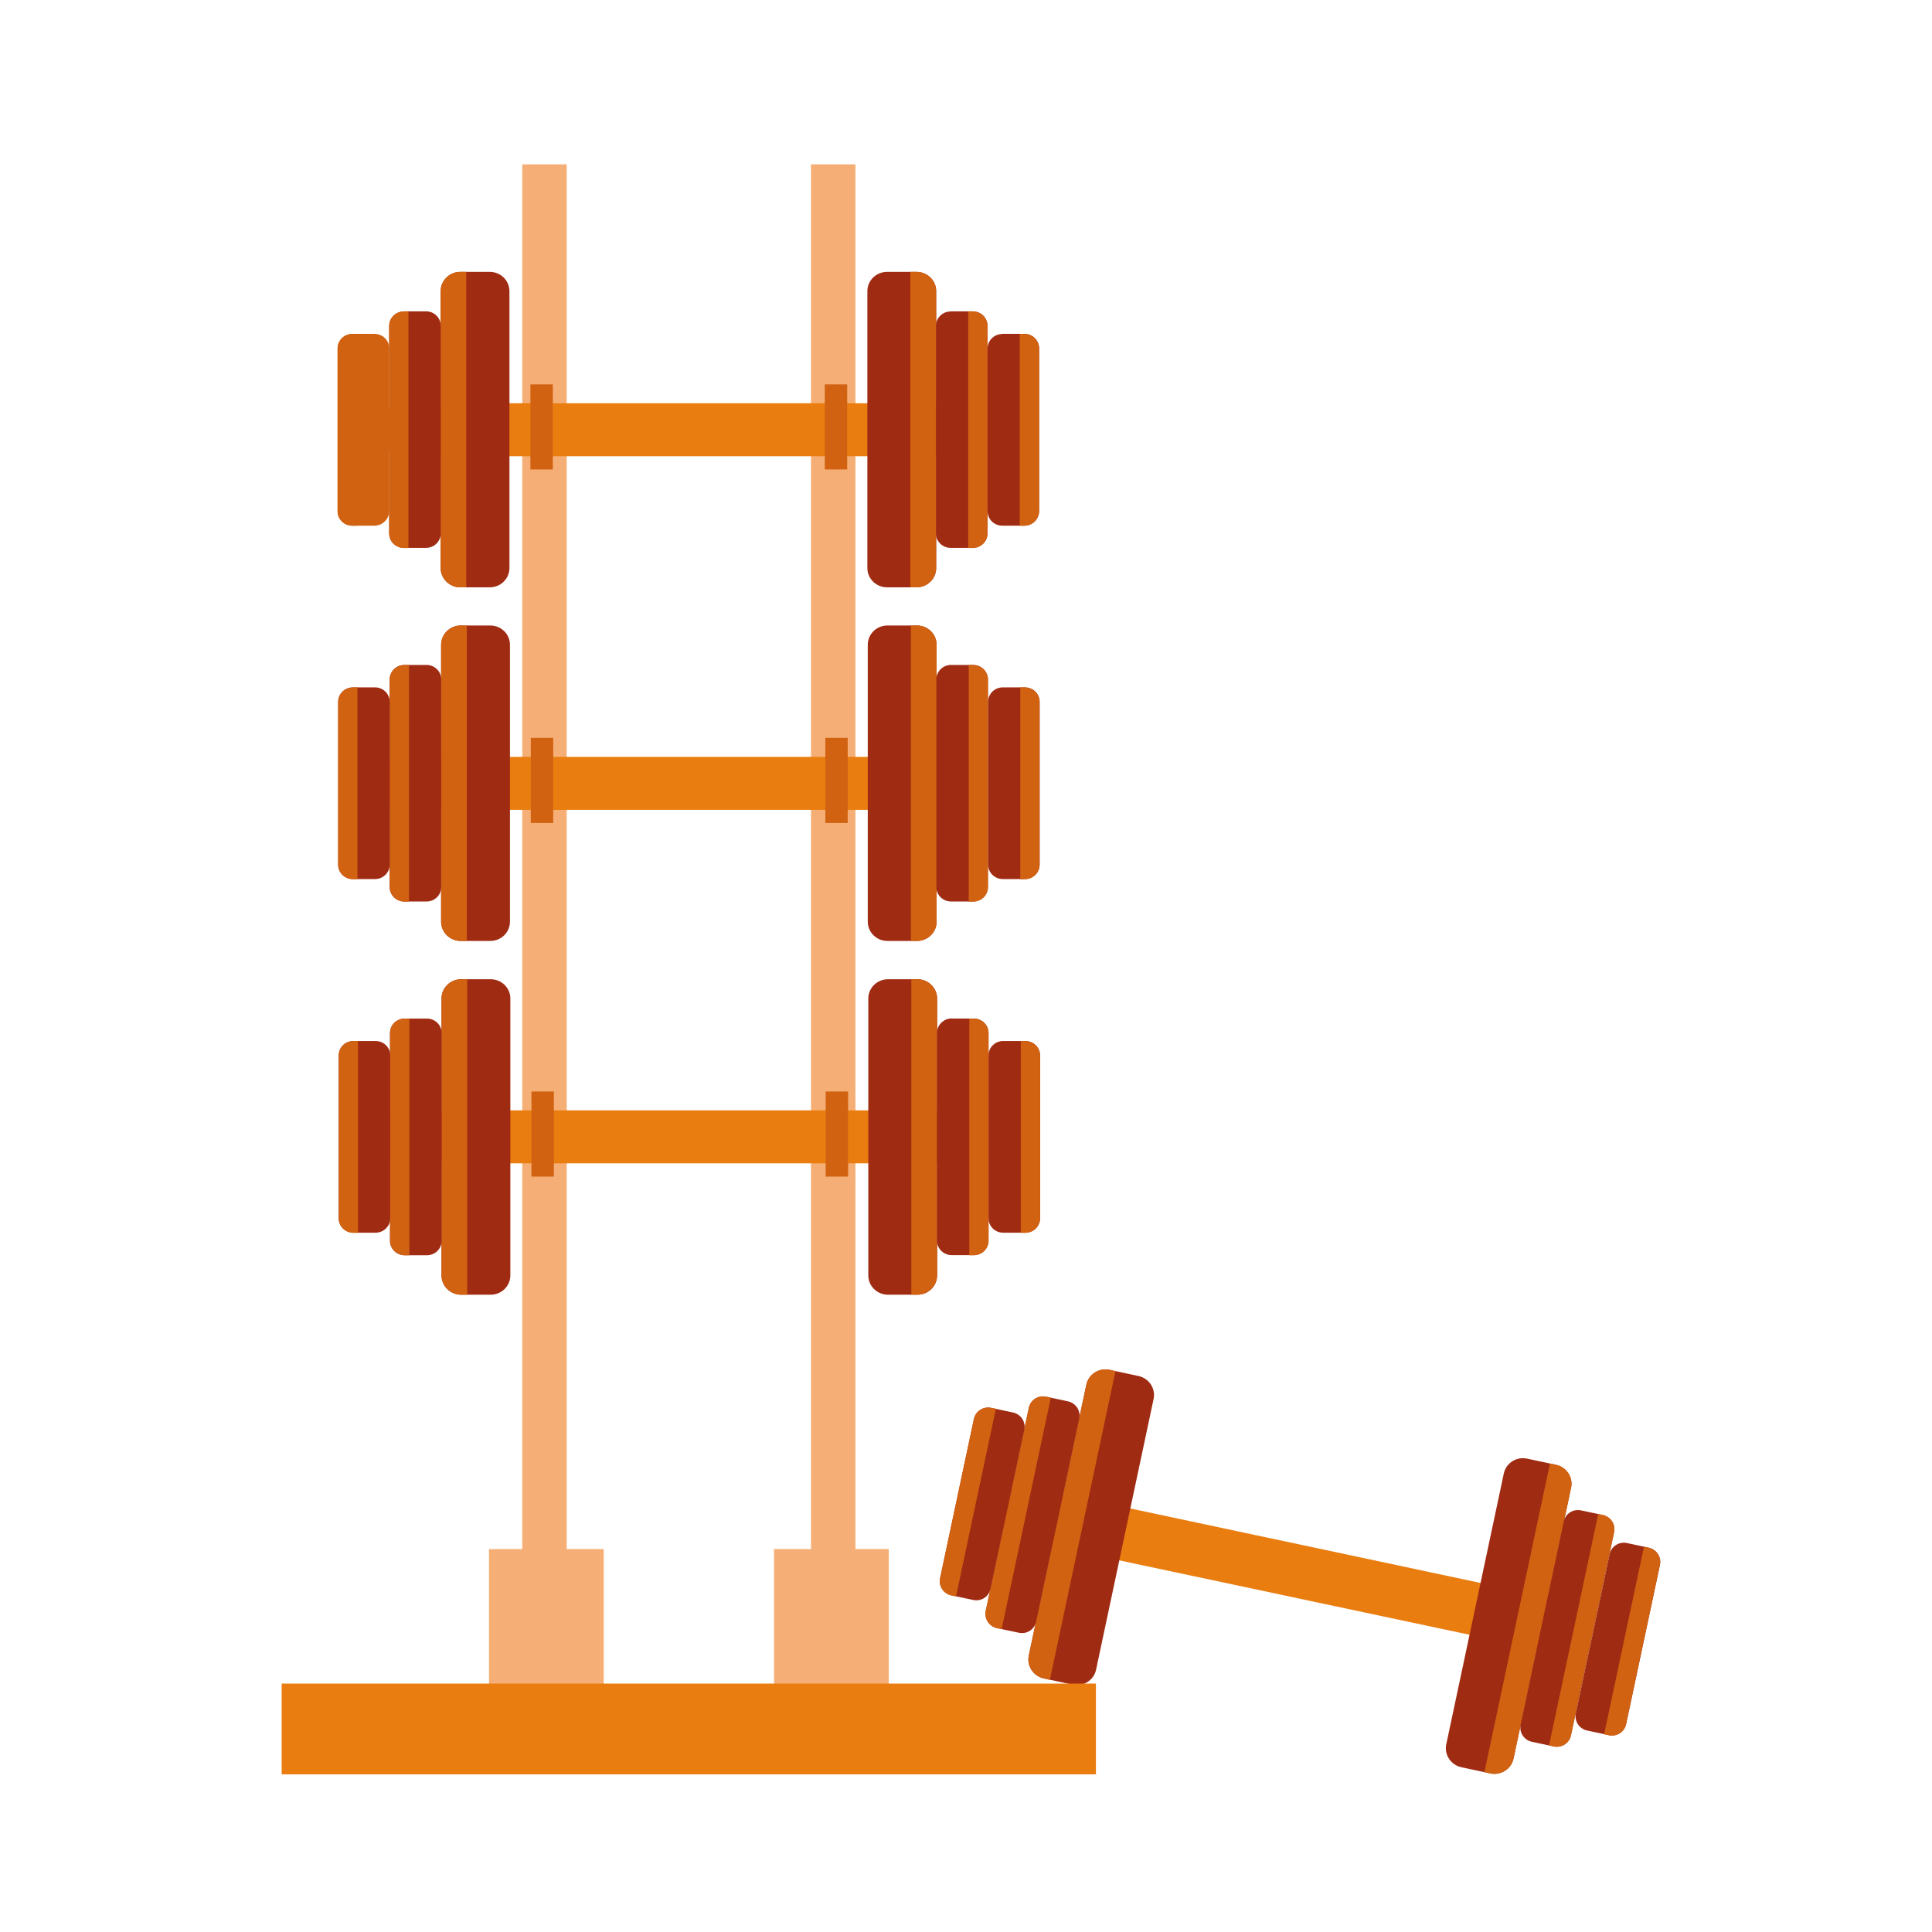 <?xml version="1.0" encoding="UTF-8"?>
<svg xmlns="http://www.w3.org/2000/svg" width="192" height="192" viewBox="0 0 192 192" fill="none">
  <g clip-path="url(#clip0_1371_41954)">
    <path d="M101.953 147.703L154.648 158.91C155.703 159.131 156.381 160.16 156.159 161.19L155.859 162.584C155.638 163.613 154.608 164.278 153.553 164.057L100.858 152.863C99.803 152.642 99.125 151.613 99.347 150.583L99.646 149.189C99.868 148.159 100.897 147.495 101.953 147.716V147.703Z" fill="#EA7D10"></path>
    <path d="M151.754 144.955L154.621 145.567C155.676 145.789 156.354 146.818 156.132 147.847L150.412 174.768C150.191 175.798 149.161 176.462 148.106 176.241L145.239 175.628C144.184 175.407 143.506 174.377 143.728 173.348L149.448 146.427C149.669 145.398 150.699 144.733 151.754 144.955Z" fill="#A02B13"></path>
    <path d="M154.621 145.568L154.035 145.438L147.52 176.111L148.106 176.241C149.161 176.463 150.191 175.811 150.412 174.769L156.133 147.848C156.354 146.819 155.677 145.789 154.621 145.568Z" fill="#D16211"></path>
    <path d="M157.137 150.102L159.274 150.558C160.069 150.728 160.564 151.483 160.407 152.265L156.12 172.462C155.951 173.244 155.182 173.726 154.4 173.557L152.25 173.101C151.455 172.931 150.96 172.176 151.117 171.394L155.404 151.197C155.573 150.415 156.342 149.933 157.124 150.102H157.137Z" fill="#A02B13"></path>
    <path d="M159.286 150.558L158.83 150.467L153.943 173.465L154.399 173.557C155.194 173.726 155.963 173.231 156.119 172.462L160.406 152.265C160.576 151.483 160.068 150.727 159.273 150.558H159.286Z" fill="#D16211"></path>
    <path d="M161.683 153.346L163.833 153.802C164.628 153.971 165.123 154.727 164.967 155.509L161.605 171.341C161.435 172.123 160.667 172.605 159.885 172.435L157.735 171.979C156.94 171.81 156.445 171.054 156.601 170.272L159.963 154.44C160.132 153.671 160.901 153.176 161.683 153.346Z" fill="#A02B13"></path>
    <path d="M163.833 153.802L163.377 153.711L159.416 172.357L159.872 172.449C160.667 172.618 161.436 172.123 161.592 171.354L164.954 155.522C165.123 154.74 164.615 153.985 163.833 153.815V153.802Z" fill="#D16211"></path>
    <path d="M110.266 136.132L113.133 136.745C114.188 136.966 114.866 137.996 114.644 139.025L108.924 165.946C108.702 166.975 107.673 167.64 106.617 167.418L103.751 166.806C102.695 166.584 102.018 165.555 102.239 164.526L107.96 137.605C108.181 136.575 109.21 135.911 110.266 136.132Z" fill="#A02B13"></path>
    <path d="M110.266 136.132L110.852 136.263L104.337 166.936L103.751 166.806C102.695 166.584 102.018 165.555 102.239 164.526L107.96 137.605C108.181 136.575 109.21 135.911 110.266 136.132Z" fill="#D16211"></path>
    <path d="M103.973 138.805L106.123 139.261C106.918 139.431 107.413 140.187 107.257 140.968L102.97 161.165C102.801 161.947 102.032 162.429 101.25 162.26L99.1 161.804C98.305 161.635 97.81 160.879 97.966 160.097L102.253 139.9C102.423 139.118 103.191 138.636 103.973 138.805Z" fill="#A02B13"></path>
    <path d="M103.973 138.805L104.429 138.897L99.542 161.895L99.086 161.804C98.291 161.635 97.796 160.866 97.953 160.097L102.24 139.9C102.409 139.118 103.178 138.636 103.96 138.805H103.973Z" fill="#D16211"></path>
    <path d="M98.513 139.913L100.663 140.369C101.458 140.538 101.953 141.294 101.797 142.076L98.435 157.908C98.265 158.69 97.497 159.172 96.715 159.002L94.565 158.546C93.77 158.377 93.275 157.621 93.431 156.839L96.793 141.007C96.962 140.225 97.731 139.743 98.513 139.913Z" fill="#A02B13"></path>
    <path d="M98.512 139.911L98.968 140.003L95.007 158.649L94.551 158.558C93.756 158.389 93.261 157.633 93.418 156.851L96.779 141.019C96.949 140.237 97.718 139.755 98.499 139.924L98.512 139.911Z" fill="#D16211"></path>
    <path d="M56.32 16.332H51.902V162.885H56.32V16.332Z" fill="#F5AF76"></path>
    <path d="M85.013 16.332H80.596V162.885H85.013V16.332Z" fill="#F5AF76"></path>
    <path d="M59.995 153.945H48.594V171.823H59.995V153.945Z" fill="#F5AF76"></path>
    <path d="M88.323 153.945H76.922V171.823H88.323V153.945Z" fill="#F5AF76"></path>
    <path d="M108.911 167.314H27.992V176.345H108.911V167.314Z" fill="#EA7D10"></path>
    <path d="M40.005 40.074H93.873C94.954 40.074 95.828 40.934 95.828 41.99V43.423C95.828 44.478 94.954 45.339 93.873 45.339H40.005C38.924 45.339 38.051 44.478 38.051 43.423V41.99C38.051 40.934 38.924 40.074 40.005 40.074Z" fill="#EA7D10"></path>
    <path d="M88.154 27.018H91.086C92.167 27.018 93.04 27.878 93.04 28.933V56.453C93.04 57.509 92.167 58.369 91.086 58.369H88.154C87.072 58.369 86.199 57.509 86.199 56.453V28.933C86.199 27.878 87.072 27.018 88.154 27.018Z" fill="#A02B13"></path>
    <path d="M91.072 27.018H90.473V58.369H91.072C92.154 58.369 93.027 57.509 93.027 56.453V28.933C93.027 27.878 92.154 27.018 91.072 27.018Z" fill="#D16211"></path>
    <path d="M94.486 30.939H96.675C97.483 30.939 98.135 31.578 98.135 32.373V53.013C98.135 53.808 97.483 54.446 96.675 54.446H94.473C93.665 54.446 93.014 53.808 93.014 53.013V32.386C93.014 31.591 93.665 30.953 94.473 30.953L94.486 30.939Z" fill="#A02B13"></path>
    <path d="M96.675 30.939H96.219V54.459H96.675C97.483 54.459 98.134 53.821 98.134 53.026V32.386C98.134 31.591 97.483 30.953 96.675 30.953V30.939Z" fill="#D16211"></path>
    <path d="M99.608 33.18H101.81C102.618 33.18 103.269 33.818 103.269 34.613V50.797C103.269 51.592 102.605 52.243 101.797 52.243H99.608C98.8 52.243 98.148 51.605 98.148 50.81V34.626C98.148 33.831 98.8 33.193 99.608 33.193V33.18Z" fill="#A02B13"></path>
    <path d="M101.796 33.18H101.34V52.243H101.796C102.604 52.243 103.255 51.605 103.255 50.81V34.626C103.255 33.831 102.604 33.18 101.796 33.18Z" fill="#D16211"></path>
    <path d="M45.74 27.018H48.672C49.754 27.018 50.627 27.878 50.627 28.933V56.453C50.627 57.509 49.754 58.369 48.672 58.369H45.753C44.672 58.369 43.799 57.509 43.799 56.453V28.933C43.799 27.878 44.672 27.018 45.753 27.018H45.74Z" fill="#A02B13"></path>
    <path d="M45.74 27.018H46.339V58.369H45.74C44.658 58.369 43.785 57.509 43.785 56.453V28.933C43.785 27.878 44.658 27.018 45.74 27.018Z" fill="#D16211"></path>
    <path d="M40.137 30.939H42.339C43.147 30.939 43.799 31.578 43.799 32.373V53.013C43.799 53.808 43.147 54.446 42.339 54.446H40.137C39.329 54.446 38.678 53.808 38.678 53.013V32.386C38.678 31.591 39.329 30.953 40.137 30.953V30.939Z" fill="#A02B13"></path>
    <path d="M40.137 30.939H40.593V54.459H40.137C39.329 54.459 38.678 53.821 38.678 53.026V32.386C38.678 31.591 39.329 30.953 40.137 30.953V30.939Z" fill="#D16211"></path>
    <path d="M35.015 33.18H37.218C38.025 33.18 38.677 33.818 38.677 34.613V50.797C38.677 51.592 38.012 52.243 37.205 52.243H35.002C34.194 52.243 33.543 51.605 33.543 50.81V34.626C33.543 33.831 34.194 33.193 35.002 33.193L35.015 33.18Z" fill="#D16211"></path>
    <path d="M35.016 33.18H35.472V52.243H35.016C34.208 52.243 33.557 51.605 33.557 50.81V34.626C33.557 33.831 34.208 33.18 35.016 33.18Z" fill="#D16211"></path>
    <path d="M54.939 38.197H52.711V46.654H54.939V38.197Z" fill="#D16211"></path>
    <path d="M84.193 38.197H81.965V46.654H84.193V38.197Z" fill="#D16211"></path>
    <path d="M40.058 75.217H93.926C95.007 75.217 95.88 76.077 95.88 77.132V78.566C95.88 79.621 95.007 80.481 93.926 80.481H40.058C38.977 80.481 38.103 79.621 38.103 78.566V77.132C38.103 76.077 38.977 75.217 40.058 75.217Z" fill="#EA7D10"></path>
    <path d="M88.193 62.16H91.125C92.206 62.16 93.079 63.02 93.079 64.076V91.596C93.079 92.651 92.206 93.511 91.125 93.511H88.193C87.111 93.511 86.238 92.651 86.238 91.596V64.076C86.238 63.02 87.111 62.16 88.193 62.16Z" fill="#A02B13"></path>
    <path d="M91.125 62.16H90.525V93.511H91.125C92.206 93.511 93.079 92.651 93.079 91.596V64.076C93.079 63.02 92.206 62.16 91.125 62.16Z" fill="#D16211"></path>
    <path d="M94.525 66.082H96.714C97.522 66.082 98.174 66.721 98.174 67.515V88.156C98.174 88.95 97.522 89.589 96.714 89.589H94.512C93.704 89.589 93.053 88.95 93.053 88.156V67.515C93.053 66.721 93.704 66.082 94.512 66.082H94.525Z" fill="#A02B13"></path>
    <path d="M96.728 66.082H96.272V89.602H96.728C97.535 89.602 98.187 88.95 98.187 88.168V67.528C98.187 66.734 97.535 66.095 96.728 66.095V66.082Z" fill="#D16211"></path>
    <path d="M99.659 68.311H101.861C102.669 68.311 103.32 68.949 103.32 69.744V85.928C103.32 86.722 102.669 87.361 101.861 87.361H99.659C98.851 87.361 98.199 86.722 98.199 85.928V69.744C98.199 68.949 98.851 68.311 99.659 68.311Z" fill="#A02B13"></path>
    <path d="M101.849 68.311H101.393V87.374H101.849C102.657 87.374 103.308 86.736 103.308 85.941V69.757C103.308 68.962 102.657 68.324 101.849 68.324V68.311Z" fill="#D16211"></path>
    <path d="M45.792 62.16H48.724C49.806 62.16 50.679 63.02 50.679 64.076V91.596C50.679 92.651 49.806 93.511 48.724 93.511H45.792C44.711 93.511 43.838 92.651 43.838 91.596V64.076C43.838 63.02 44.711 62.16 45.792 62.16Z" fill="#A02B13"></path>
    <path d="M45.792 62.16H46.392V93.511H45.792C44.711 93.511 43.838 92.651 43.838 91.596V64.076C43.838 63.02 44.711 62.16 45.792 62.16Z" fill="#D16211"></path>
    <path d="M40.188 66.082H42.39C43.198 66.082 43.849 66.721 43.849 67.515V88.156C43.849 88.95 43.198 89.589 42.39 89.589H40.188C39.38 89.589 38.728 88.95 38.728 88.156V67.515C38.728 66.721 39.38 66.082 40.188 66.082Z" fill="#A02B13"></path>
    <path d="M40.188 66.082H40.644V89.602H40.188C39.38 89.602 38.728 88.95 38.728 88.168V67.528C38.728 66.734 39.38 66.095 40.188 66.095V66.082Z" fill="#D16211"></path>
    <path d="M35.067 68.311H37.269C38.077 68.311 38.728 68.949 38.728 69.744V85.928C38.728 86.722 38.077 87.361 37.269 87.361H35.067C34.259 87.361 33.607 86.722 33.607 85.928V69.744C33.607 68.949 34.259 68.311 35.067 68.311Z" fill="#A02B13"></path>
    <path d="M35.067 68.311H35.523V87.374H35.067C34.259 87.374 33.607 86.736 33.607 85.941V69.757C33.607 68.962 34.259 68.324 35.067 68.324V68.311Z" fill="#D16211"></path>
    <path d="M54.978 73.326H52.75V81.783H54.978V73.326Z" fill="#D16211"></path>
    <path d="M84.244 73.326H82.016V81.783H84.244V73.326Z" fill="#D16211"></path>
    <path d="M40.097 110.347H93.965C95.046 110.347 95.919 111.207 95.919 112.262V113.696C95.919 114.751 95.046 115.611 93.965 115.611H40.097C39.016 115.611 38.143 114.751 38.143 113.696V112.249C38.143 111.194 39.016 110.334 40.097 110.334V110.347Z" fill="#EA7D10"></path>
    <path d="M91.177 97.316H88.246C87.164 97.316 86.291 98.176 86.291 99.232V126.752C86.291 127.807 87.164 128.667 88.246 128.667H91.177C92.259 128.667 93.132 127.807 93.132 126.752V99.232C93.132 98.176 92.259 97.316 91.177 97.316Z" fill="#A02B13"></path>
    <path d="M91.164 97.316H90.564V128.667H91.164C92.245 128.667 93.118 127.807 93.118 126.752V99.232C93.118 98.176 92.245 97.316 91.164 97.316Z" fill="#D16211"></path>
    <path d="M94.59 101.224H96.779C97.587 101.224 98.238 101.862 98.238 102.657V123.297C98.238 124.092 97.587 124.731 96.779 124.731H94.577C93.769 124.731 93.117 124.092 93.117 123.297V102.657C93.117 101.862 93.782 101.211 94.59 101.211V101.224Z" fill="#A02B13"></path>
    <path d="M96.78 101.225H96.324V124.744H96.78C97.588 124.744 98.24 124.106 98.24 123.298V102.658C98.24 101.863 97.588 101.225 96.78 101.225Z" fill="#D16211"></path>
    <path d="M99.698 103.453H101.9C102.708 103.453 103.359 104.092 103.359 104.886V121.07C103.359 121.865 102.708 122.504 101.9 122.504H99.698C98.89 122.504 98.238 121.865 98.238 121.07V104.886C98.238 104.092 98.89 103.453 99.698 103.453Z" fill="#A02B13"></path>
    <path d="M101.901 103.453H101.445V122.517H101.901C102.709 122.517 103.361 121.878 103.361 121.083V104.899C103.361 104.105 102.709 103.466 101.901 103.466V103.453Z" fill="#D16211"></path>
    <path d="M45.831 97.316H48.763C49.845 97.316 50.718 98.176 50.718 99.232V126.752C50.718 127.807 49.845 128.667 48.763 128.667H45.831C44.75 128.667 43.877 127.807 43.877 126.752V99.232C43.877 98.176 44.75 97.316 45.831 97.316Z" fill="#A02B13"></path>
    <path d="M45.831 97.316H46.431V128.667H45.831C44.75 128.667 43.877 127.807 43.877 126.752V99.232C43.877 98.176 44.75 97.316 45.831 97.316Z" fill="#D16211"></path>
    <path d="M42.43 101.225H40.215C39.407 101.225 38.756 101.863 38.756 102.658V123.311C38.756 124.106 39.407 124.744 40.215 124.744H42.43C43.238 124.744 43.89 124.106 43.89 123.311V102.658C43.89 101.863 43.238 101.225 42.43 101.225Z" fill="#A02B13"></path>
    <path d="M40.227 101.225H40.683V124.744H40.227C39.419 124.744 38.768 124.106 38.768 123.298V102.658C38.768 101.863 39.432 101.225 40.227 101.225Z" fill="#D16211"></path>
    <path d="M35.12 103.453H37.322C38.13 103.453 38.781 104.092 38.781 104.886V121.07C38.781 121.865 38.13 122.504 37.322 122.504H35.12C34.312 122.504 33.66 121.865 33.66 121.07V104.886C33.66 104.092 34.312 103.453 35.12 103.453Z" fill="#A02B13"></path>
    <path d="M35.12 103.453H35.576V122.517H35.12C34.312 122.517 33.66 121.878 33.66 121.083V104.899C33.66 104.105 34.312 103.466 35.12 103.466V103.453Z" fill="#D16211"></path>
    <path d="M55.043 108.471H52.815V116.927H55.043V108.471Z" fill="#D16211"></path>
    <path d="M84.283 108.471H82.055V116.927H84.283V108.471Z" fill="#D16211"></path>
  </g>
  <defs>
    <clipPath id="clip0_1371_41954">
      <rect width="137.001" height="160" fill="white" transform="translate(27.992 16.332)"></rect>
    </clipPath>
  </defs>
</svg>
